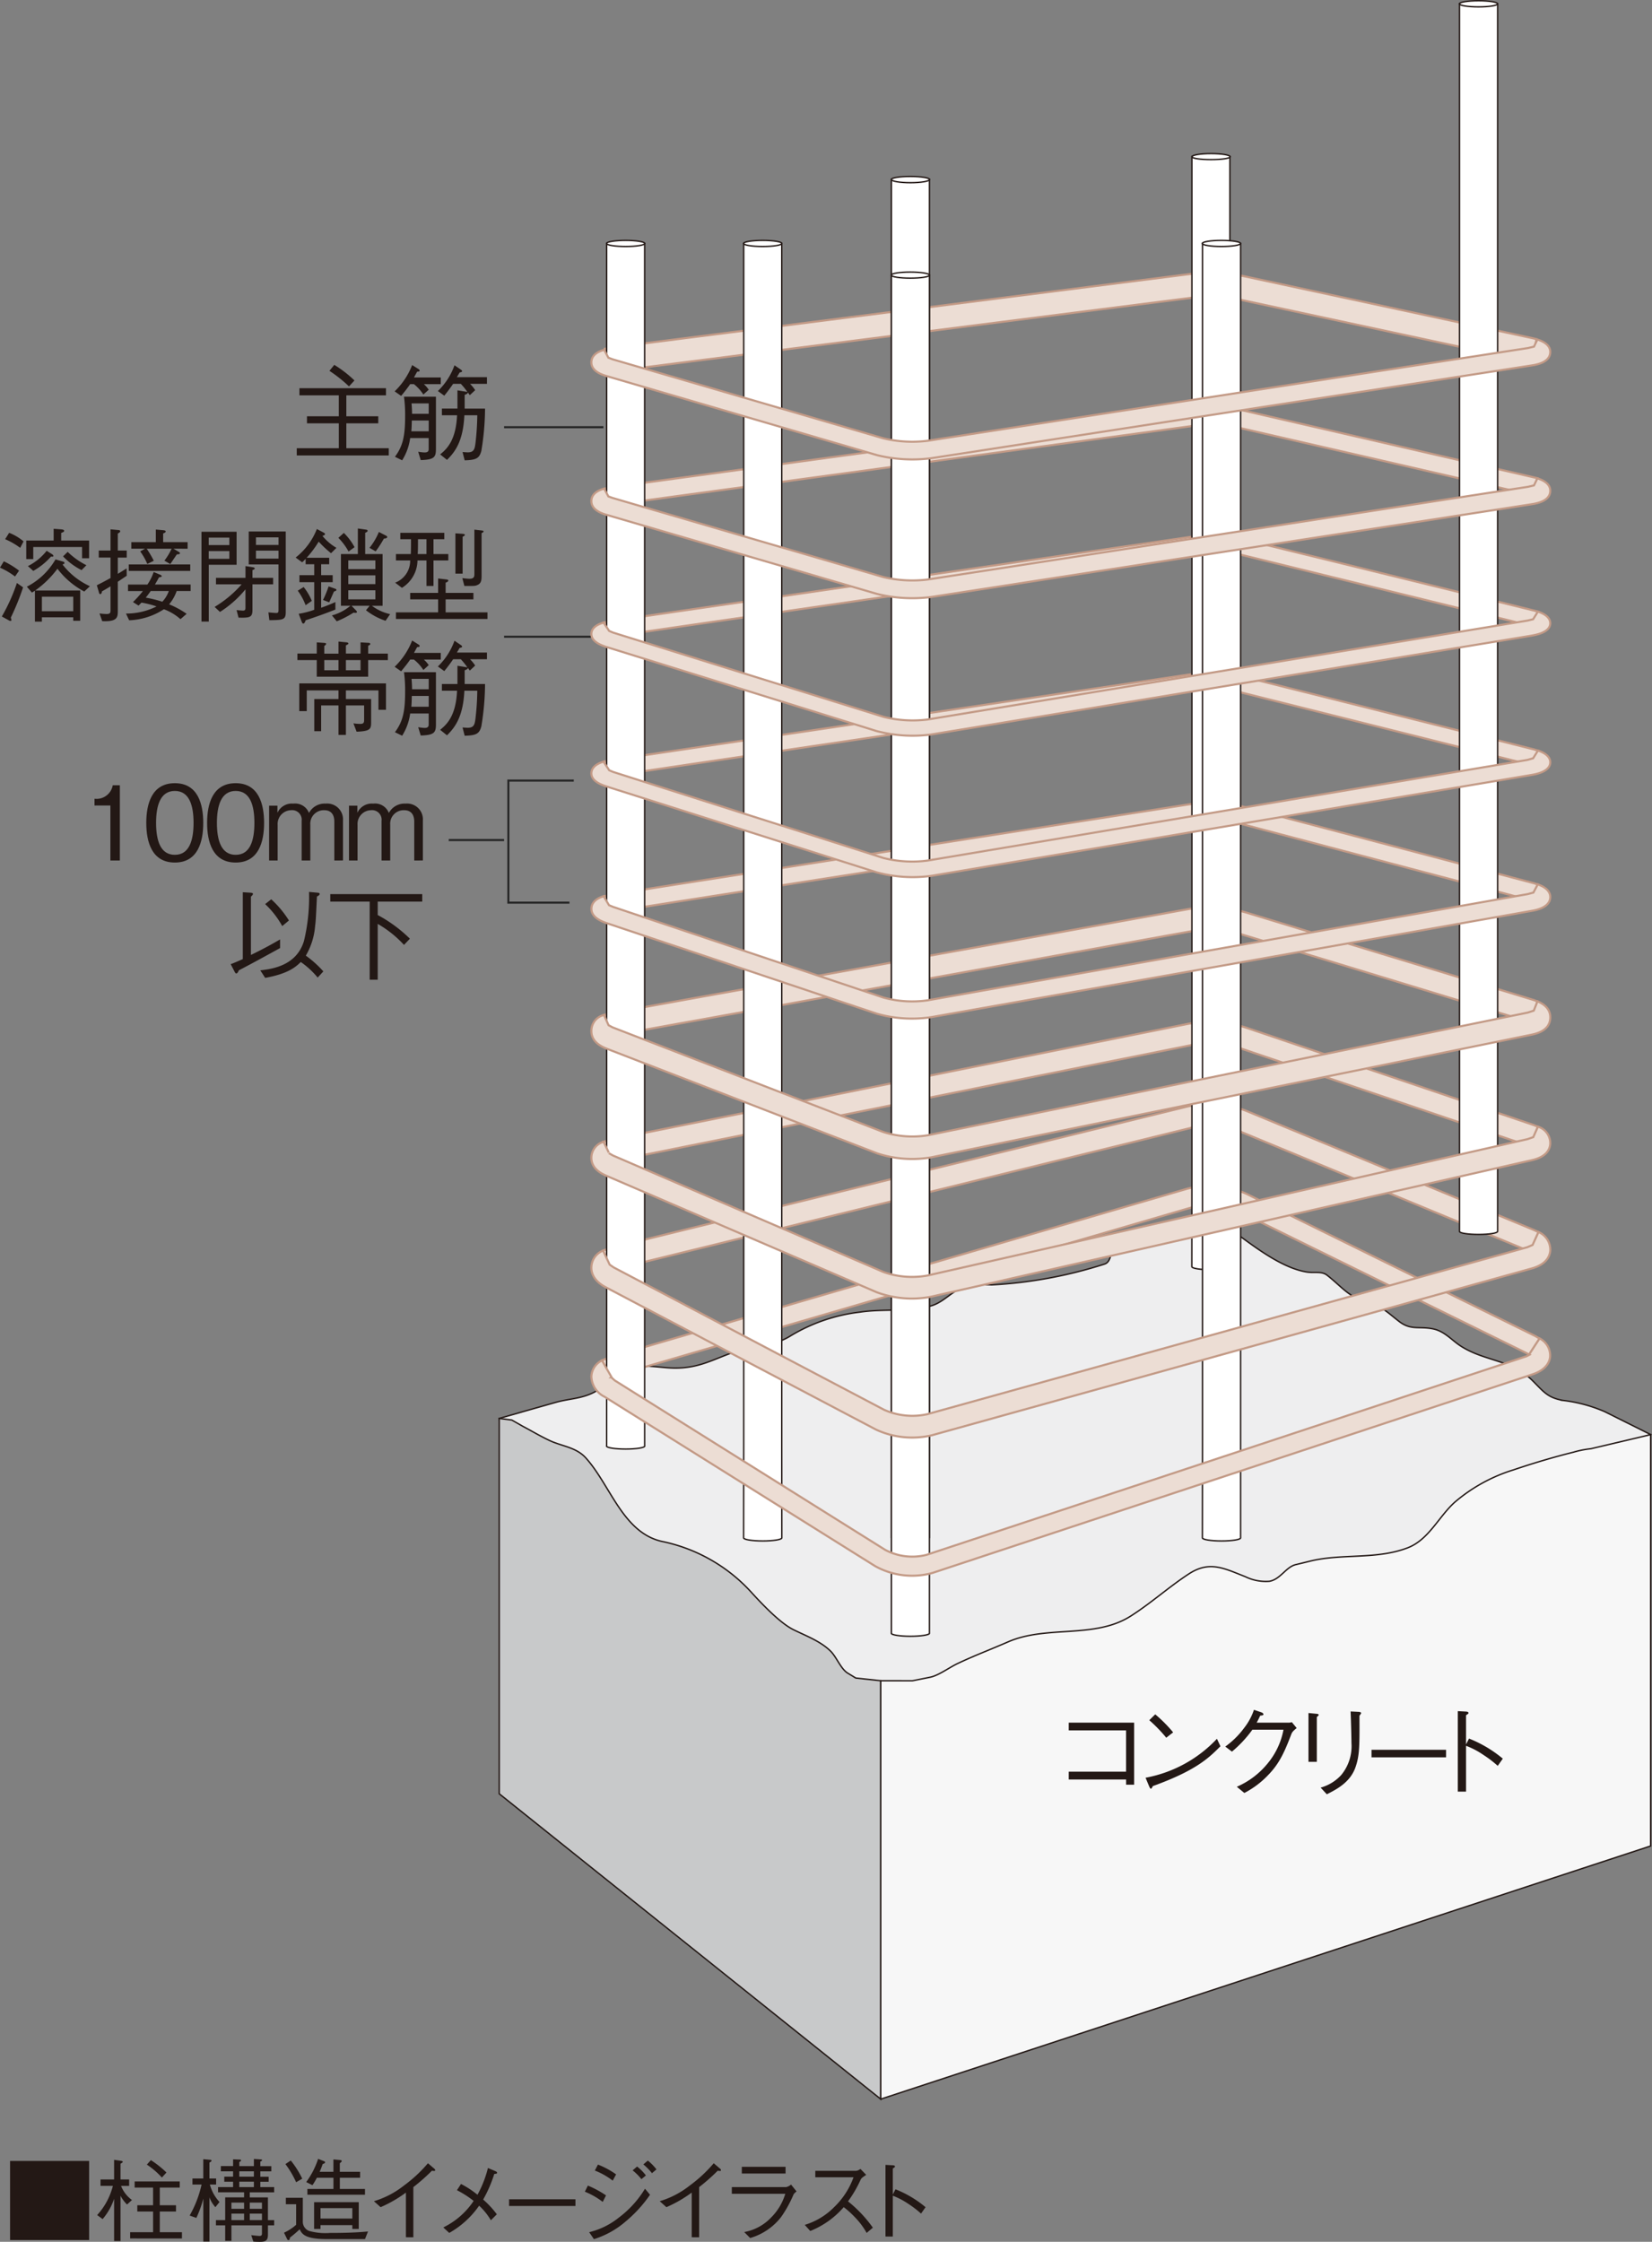 <svg xmlns="http://www.w3.org/2000/svg" viewBox="0 0 216.08 293.156"><rect x="0" y="0" width="216.08" height="293.156" fill="#808080" stroke="none"/><g id="レイヤー_2" data-name="レイヤー 2"><g id="レイヤー_1-2" data-name="レイヤー 1"><path d="M11.656,282.578v10.339H1.317V282.578Z" style="fill:#231815"/><path d="M16.616,288.275a4.45,4.45,0,0,1-.852-1.151v5.925h-.84v-5.518a8,8,0,0,1-1.5,2.651l-.719-.527a8.573,8.573,0,0,0,1.331-1.9,9.256,9.256,0,0,0,.731-1.918H13.149V285h1.775v-2.567l.864.12c.108.012.264.048.264.132s-.048.12-.288.252V285h1.127v.84H15.836a4.084,4.084,0,0,0,1.427,1.846Zm.407,4.438V291.9h3v-2.71H17.959v-.816h2.063v-2.315H17.611v-.8h5.9v.8H20.9v2.315H23.02v.816H20.9v2.71h2.9v.816Zm4.15-7.964a10.208,10.208,0,0,0-1.966-1.691l.527-.588a13.187,13.187,0,0,1,2.039,1.62Z" style="fill:#231815"/><path d="M28.171,288.623a4.128,4.128,0,0,1-.779-1.283v5.78h-.8V287.5a14.381,14.381,0,0,1-.911,2.531l-.876-.312a14.469,14.469,0,0,0,1.56-4.054H25.173v-.791h1.415v-2.53l.876.083c.06,0,.205.012.205.108,0,.12-.181.2-.277.252v2.087h.876v.791h-.816a5.364,5.364,0,0,0,1.26,2.279ZM35.045,291v1.211c0,.8-.313.947-1.117.947-.336,0-.611-.023-.791-.036l-.276-.839c.648.072.983.1,1.067.1.288,0,.336-.108.336-.348V291H30.271v2.027h-.816V291H28.244v-.684h1.211V287.34h2.47v-.66H28.519V286h1.968v-.707H29.336v-.66h1.151v-.7h-1.6v-.683h1.6v-.887l.851.035c.084,0,.192.012.192.1,0,.108-.12.168-.228.216v.54h1.907v-.936l.923.06c.048,0,.145.012.145.1s-.145.156-.229.18v.6h1.44v.683h-1.44v.7H35.14v.66H34.048V286H35.86v.684H32.67v.66h2.375v2.974h.815V291Zm-3.12-2.975H30.271v.816h1.654Zm0,1.44H30.271v.851h1.654Zm1.284-5.53H31.3v.7h1.907Zm0,1.356H31.3V286h1.907Zm1.055,2.734H32.67v.816h1.594Zm0,1.44H32.67v.851h1.594Z" style="fill:#231815"/><path d="M47.74,292.8H42.835c-2.759,0-3.311-.552-3.634-1.284a16.63,16.63,0,0,1-1.284,1.092c0,.108-.024.323-.192.323-.072,0-.132-.047-.192-.179l-.384-.792a6.313,6.313,0,0,0,1.584-1.031v-2.687H37.389V287.4h2.219v3.058a1.293,1.293,0,0,0,.815,1.271,7.987,7.987,0,0,0,2.748.264c1.654,0,3.322-.036,4.964-.192Zm-9.007-7.436a12.246,12.246,0,0,0-1.4-2.375l.7-.468a12.181,12.181,0,0,1,1.5,2.375Zm1.475,1.631v-.756h3.406v-1.463H41.443a7.445,7.445,0,0,1-.575.971l-.816-.407a10.727,10.727,0,0,0,1.559-3.035l.756.3c.012,0,.155.06.155.156,0,.12-.216.192-.311.216-.18.492-.276.743-.4,1.019h1.8v-1.619l.8.073c.168.011.288.047.288.131s-.025.1-.252.3v1.115H47.1v.78h-2.65v1.463H47.74v.756Zm5.877,4.474v-.5H41.922v.5h-.838v-3.5h5.84v3.5Zm0-2.723H41.922v1.367h4.163Z" style="fill:#231815"/><path d="M53.094,292.557v-5.841a16.762,16.762,0,0,1-3.309,1.907l-.876-.78a11.712,11.712,0,0,0,3.946-2.063,17.957,17.957,0,0,0,3.118-2.9l.816.695a.288.288,0,0,1,.132.217c0,.048-.012.095-.144.095a1.476,1.476,0,0,1-.276-.036A25.487,25.487,0,0,1,54.066,286v6.561Z" style="fill:#231815"/><path d="M60.3,285.589A12.349,12.349,0,0,1,62.454,287a14.558,14.558,0,0,0,1.368-3.5l.959.407c.1.037.24.121.24.228s-.156.132-.372.144a17.007,17.007,0,0,1-1.451,3.347,12.042,12.042,0,0,1,1.787,1.93l-.78.78a8.311,8.311,0,0,0-1.535-1.907,11.876,11.876,0,0,1-3.91,3.562l-.779-.719a10.034,10.034,0,0,0,3.97-3.467,12.637,12.637,0,0,0-2.184-1.4Z" style="fill:#231815"/><path d="M66.586,288.467v-.875h8.682v.875Z" style="fill:#231815"/><path d="M76.892,285.8a13.279,13.279,0,0,1,2.375,1.284l-.431.851A9.763,9.763,0,0,0,76.5,286.6Zm8.132,1.2a17.363,17.363,0,0,1-3.214,3.514,11.585,11.585,0,0,1-4.126,2.291l-.624-.912A9.809,9.809,0,0,0,80.922,290a13.365,13.365,0,0,0,3.442-3.79Zm-6.812-3.946a10.937,10.937,0,0,1,2.375,1.283l-.445.816a9.428,9.428,0,0,0-2.338-1.319Zm5.684,1.907a6.919,6.919,0,0,0-1.15-1.151l.587-.5a6.251,6.251,0,0,1,1.151,1.163Zm1.38-.78a7.3,7.3,0,0,0-1.128-1.151l.588-.5a6.738,6.738,0,0,1,1.128,1.152Z" style="fill:#231815"/><path d="M90.475,292.557v-5.841a16.762,16.762,0,0,1-3.309,1.907l-.876-.78a11.712,11.712,0,0,0,3.946-2.063,17.957,17.957,0,0,0,3.118-2.9l.816.695a.29.29,0,0,1,.131.217c0,.048-.011.095-.143.095a1.5,1.5,0,0,1-.277-.036A25.354,25.354,0,0,1,91.447,286v6.561Z" style="fill:#231815"/><path d="M95.721,286.872V286h7.088a1.45,1.45,0,0,0,.659-.336l.72.9c-.287.24-.336.288-.407.432a15.825,15.825,0,0,1-1.619,2.926,7.917,7.917,0,0,1-4.042,2.735l-.78-.78a6.429,6.429,0,0,0,3.562-1.943,7.332,7.332,0,0,0,1.811-3.058Zm7.029-2.651H97.028v-.875h5.722Z" style="fill:#231815"/><path d="M113.3,284.4c-.528.348-.551.372-.7.564a16.021,16.021,0,0,1-1.679,2.9,16.965,16.965,0,0,1,3.25,3.442l-.815.684a9.67,9.67,0,0,0-1.535-2.051,11.857,11.857,0,0,0-1.463-1.319,11.335,11.335,0,0,1-4.378,3.118l-.72-.8a9.082,9.082,0,0,0,3.851-2.327,10.155,10.155,0,0,0,2.53-3.9h-5v-.839h5.337a1.116,1.116,0,0,0,.564-.252Z" style="fill:#231815"/><path d="M117.128,286.284a14.3,14.3,0,0,1,3.933,2.339l-.588.84a13.229,13.229,0,0,0-1.643-1.26,9.881,9.881,0,0,0-2.051-1.079v5.337h-.959v-9.367l.911.048c.061,0,.336.012.336.168,0,.072-.1.132-.288.263v3.4Z" style="fill:#231815"/><path d="M14.438,112.522V105.33H12.362v-.881a2.152,2.152,0,0,0,2.385-1.763h.929v9.836Z" style="fill:#231815"/><path d="M22.868,112.791c-3.02,0-3.734-2.708-3.734-5.187s.714-5.189,3.734-5.189,3.717,2.735,3.717,5.189C26.585,110.073,25.886,112.791,22.868,112.791Zm0-9.362c-1.929,0-2.452,1.969-2.452,4.175,0,2.305.564,4.178,2.452,4.178s2.449-1.885,2.449-4.178C25.317,105.33,24.767,103.429,22.868,103.429Z" style="fill:#231815"/><path d="M30.824,112.791c-3.018,0-3.734-2.708-3.734-5.187s.716-5.189,3.734-5.189,3.719,2.735,3.719,5.189C34.543,110.073,33.841,112.791,30.824,112.791Zm0-9.362c-1.925,0-2.452,1.969-2.452,4.175,0,2.305.568,4.178,2.452,4.178,1.9,0,2.451-1.885,2.451-4.178C33.275,105.33,32.725,103.429,30.824,103.429Z" style="fill:#231815"/><path d="M43.728,112.522v-5.106c0-.581-.2-1.468-1.307-1.468a1.765,1.765,0,0,0-1.833,1.9v4.673H39.456v-5.184a1.246,1.246,0,0,0-1.374-1.39,1.8,1.8,0,0,0-1.766,1.929v4.645H35.2v-7.166h1.089v.93a2.073,2.073,0,0,1,2.077-1.2,1.943,1.943,0,0,1,2.048,1.225,2.31,2.31,0,0,1,2.183-1.225,2.065,2.065,0,0,1,2.265,2.192v5.242Z" style="fill:#231815"/><path d="M54.181,112.522v-5.106c0-.581-.2-1.468-1.307-1.468a1.765,1.765,0,0,0-1.835,1.9v4.673H49.907v-5.184a1.246,1.246,0,0,0-1.377-1.39,1.8,1.8,0,0,0-1.763,1.929v4.645H45.648v-7.166h1.094v.93a2.077,2.077,0,0,1,2.076-1.2,1.932,1.932,0,0,1,2.044,1.225,2.318,2.318,0,0,1,2.185-1.225,2.067,2.067,0,0,1,2.265,2.192v5.242Z" style="fill:#231815"/><path d="M31.242,126.886c-.092.206-.188.408-.336.408-.069,0-.106-.014-.214-.214l-.518-1c.5-.187.785-.311,1.584-.661v-8.747l1.089.069c.039.012.242.027.242.151,0,.09-.134.255-.27.359v7.625c1.794-.873,2.871-1.48,3.815-2.032v1.13C34.838,124.964,33.049,125.945,31.242,126.886Zm10.309.948a10.856,10.856,0,0,0-2.21-2.036c-.631.622-1.63,1.537-4.659,2.074l-.636-.986c1.5-.17,4.728-.577,5.711-3.835a24.315,24.315,0,0,0,.663-6.42l1.078.1c.159.014.31.026.31.173s-.2.26-.352.327c-.149,3.084-.149,3.123-.239,3.853A9.056,9.056,0,0,1,40,124.964a13.956,13.956,0,0,1,2.295,2.061ZM36.915,121.1a11.528,11.528,0,0,0-2.233-2.873l.794-.63a13.027,13.027,0,0,1,2.315,2.772Z" style="fill:#231815"/><path d="M49.405,117.9v1.755a18.326,18.326,0,0,1,4.208,3.095l-.769.812a14.418,14.418,0,0,0-3.439-2.748v7.3h-1.05V117.9H43.2v-.98H55.229v.98Z" style="fill:#231815"/><polyline points="75.049 102.073 66.493 102.073 66.493 118.036 74.483 118.036" style="fill:none;stroke:#262626;stroke-width:0.273px"/><line x1="65.933" y1="109.852" x2="58.693" y2="109.852" style="fill:none;stroke:#262626;stroke-width:0.273px"/><line x1="77.328" y1="83.263" x2="65.933" y2="83.263" style="fill:none;stroke:#262626;stroke-width:0.273px"/><path d="M1.966,75.387A9.714,9.714,0,0,0,0,74.231L.5,73.4a10.828,10.828,0,0,1,1.994,1.223Zm-.553,5.378a1.765,1.765,0,0,1,.081.319c0,.083-.055.11-.122.11a.426.426,0,0,1-.253-.095l-.88-.482A23.954,23.954,0,0,0,2.21,76.236l.81.571A32.689,32.689,0,0,1,1.413,80.765ZM2.64,71.641A9.273,9.273,0,0,0,.672,70.51l.525-.837A6.7,6.7,0,0,1,3.08,70.794ZM10.736,73V71.531H4.351v1.577H3.434V70.684H7.017V69.148l.943.069c.108.012.431.028.431.2,0,.125-.145.181-.389.275v.994h3.651V73Zm.286,4.353a10.663,10.663,0,0,1-3.508-2.981,13.009,13.009,0,0,1-2.908,2.845h5.886v3.961H9.579v-.456h-4.1v.563H4.567V77.247c-.124.078-.216.138-.391.245l-.663-.772A9.183,9.183,0,0,0,7.26,73.149l1.027.3a.176.176,0,0,1,.145.177c0,.106-.067.122-.255.187a9.509,9.509,0,0,0,3.586,2.845ZM6.68,72.773a8.989,8.989,0,0,1-2.329,1.884l-.7-.631a7.2,7.2,0,0,0,2.451-2l.705.44c.078.055.175.123.175.234C6.98,72.827,6.786,72.8,6.68,72.773Zm2.9,5.254h-4.1v1.9h4.1Zm1.088-3.474a8.88,8.88,0,0,1-2.421-1.8l.607-.588a9.684,9.684,0,0,0,2.45,1.746Z" style="fill:#231815"/><path d="M16.574,75.292c-.393.26-.649.433-1.165.778v3.753c0,.862,0,1.5-2.041,1.4l-.353-1.007a8.976,8.976,0,0,0,.914.078c.527,0,.527-.214.527-.537V76.669c-.5.307-.86.525-1.118.656-.012.125-.069.365-.214.365-.1,0-.15-.077-.178-.2l-.281-.959c.578-.284,1.211-.622,1.791-.945V72.91H12.919v-.919h1.537V69.217l1.025.095c.219.009.241.1.241.161,0,.123-.147.2-.313.3v2.222h1.165v.919H15.409v2.127c.527-.323.719-.446,1.151-.713Zm4.351-.149c.131.069.226.114.226.191,0,.122-.175.136-.35.159-.175.315-.295.554-.537.942h4.671v.853H23.107a5.44,5.44,0,0,1-.985,1.737,11.728,11.728,0,0,1,2.29,1.242l-.807.7a6.788,6.788,0,0,0-2.169-1.3,8.864,8.864,0,0,1-4.542,1.445l-.417-.88a8.847,8.847,0,0,0,4-.93A11.975,11.975,0,0,0,18.5,78.8c-.111.124-.134.145-.378.392l-.73-.46a14.165,14.165,0,0,0,1.3-1.441H16.745v-.853h2.536A6.64,6.64,0,0,0,20.1,74.8ZM16.841,73.81h8.043v.847H16.841Zm5.85-2.058.67.4c.057.029.177.1.177.192,0,.118-.161.134-.408.15-.334.493-.373.553-.736,1.089a1.546,1.546,0,0,1-.125.176l-.764-.445a8.32,8.32,0,0,0,.942-1.561h-3.26a12.766,12.766,0,0,1,.928,1.575l-.848.418a8.266,8.266,0,0,0-.929-1.643l.635-.35h-1.8V70.9h3.209V69.245l1.036.094c.051.01.256.038.256.159s-.159.2-.334.256V70.9h3.2v.854Zm-2.979,5.536c-.247.351-.4.554-.647.863a15.325,15.325,0,0,1,2.168.537,4.052,4.052,0,0,0,.848-1.4Z" style="fill:#231815"/><path d="M27.308,73.851v7.428h-.955V69.54h4.595v4.311ZM30,70.305h-2.7v.971H30Zm0,1.755h-2.7v1.013H30Zm3.02,4.353v3.368c0,.967-.377,1.022-1.821.984l-.255-.984c.446.042.741.064.824.064.336,0,.336-.157.336-.483V77.069a14.088,14.088,0,0,1-3.331,2.954l-.7-.661a14.82,14.82,0,0,0,3.531-2.949H28.25v-.85h3.858V74.026l.957.15c.107.014.256.055.256.159s-.173.177-.3.218v1.01h2.707v.85Zm2.21,4.686-.124-1.021c.165.014.783.078,1.036.078.11,0,.285,0,.285-.324V73.81H32.536V69.5h4.839V80.064C37.375,81.076,36.97,81.076,35.234,81.1Zm1.2-10.83H33.48v.992h2.951Zm0,1.736H33.48v1.041h2.951Z" style="fill:#231815"/><path d="M43.3,72.343a13.91,13.91,0,0,1-1.615-1.514,13.563,13.563,0,0,1-1.577,2.107h2.951v.849H42.006v1.427h1.51v.918h-1.51v3.344c.99-.354,1.5-.581,1.863-.745v.984c-1.213.471-2.3.876-3.893,1.4-.037.119-.136.43-.308.43-.056,0-.125-.029-.2-.227l-.4-1.053A10.964,10.964,0,0,0,41.1,79.74V76.13H39.166v-.918H41.1V73.785H39.976v-.712a3.649,3.649,0,0,1-.458.456l-.849-.619a8.816,8.816,0,0,0,2.776-3.734l.891.474c.078.04.172.1.172.187,0,.117-.131.178-.336.24a6.935,6.935,0,0,0,1.833,1.564Zm-3.326,6.8a7.871,7.871,0,0,0-1.027-1.9l.772-.481a7.519,7.519,0,0,1,1.065,1.811Zm3.706-1.791c-.166.387-.3.684-.621,1.414l-.808-.311a13.909,13.909,0,0,0,.73-1.778l.9.323s.12.038.12.133S43.977,77.247,43.682,77.357Zm6.75,3.825a8.371,8.371,0,0,1-2.56-1.378l.483-.589H45.971l.605.617c.094.108.113.149.113.191,0,.069-.069.123-.2.123-.083,0-.166-.02-.255-.025a13.226,13.226,0,0,1-2.185,1.129l-.633-.771a6.348,6.348,0,0,0,2.424-1.264H44.594V72.454h2.214V69.107l1.078.151c.064.012.2.04.2.157s-.214.222-.32.258v2.781h2.277v6.761h-1.4a6.168,6.168,0,0,0,2.385,1.092Zm-4.839-9.056a7.907,7.907,0,0,0-1.333-1.788l.716-.648a7.713,7.713,0,0,1,1.4,1.868Zm3.508,1.16H45.556v1.143H49.1Zm0,1.953H45.556v1.147H49.1Zm0,1.955H45.556v1.185H49.1Zm1.119-6.765A15.25,15.25,0,0,1,49.138,72.1l-.806-.461a8.483,8.483,0,0,0,1.225-2.074l.889.457c.188.095.2.136.2.19C50.648,70.388,50.392,70.416,50.22,70.429Z" style="fill:#231815"/><path d="M56.7,73.286v3.341h-.916V73.286H54.607a4.269,4.269,0,0,1-2.035,3.583l-.888-.674a3.06,3.06,0,0,0,1.966-2.909H51.79v-.832h1.943c.027-.649.027-1.3.027-1.944h-1.4v-.837h5.753v.837H56.7v1.944h1.94v.832ZM51.79,80.939v-.861h5.515v-1.7H53.65V77.53h3.655V75.646l1.05.121c.173.022.283.051.283.144,0,.136-.177.219-.35.284V77.53h3.635v.849H58.288v1.7H63.76v.861ZM55.782,70.51h-1.11c0,1.249-.009,1.538-.039,1.944h1.149Zm4.728-.324v4.823h-.942V69.742l.983.067c.069.014.253.028.253.138C60.8,70.037,60.671,70.106,60.51,70.186Zm2.479-.474v5.545c0,.615-.039,1.033-.555,1.246-.281.124-.334.124-1.694.124L60.473,75.6c.267.028.711.082.939.082.578,0,.636-.268.636-.593V69.258l.941.109c.108.01.256.023.256.117C63.245,69.6,63.111,69.663,62.989,69.712Z" style="fill:#231815"/><path d="M48.155,86.318v2.169H41.431V86.318H38.9v-.851h2.532V84l.958.068c.161.015.267.029.267.124s-.093.173-.242.283v1h1.862V83.894l1.036.1c.148.015.258.068.258.151s-.03.092-.327.255v1.064h1.915V84l.969.057c.111,0,.3.011.3.149s-.175.187-.269.228v1.036h2.571v.851Zm1.347,6.5V90.279H45.243v1.129h3.3v3.023c0,.876-.071,1.185-1.9,1.253l-.416-1.094a5.746,5.746,0,0,0,.9.069c.5,0,.5-.228.5-.62V92.246H45.243V96.1h-.967V92.246h-2.27v3.37h-.9V91.408h3.17V90.279H40.123v2.708h-.98V89.363H50.487v3.451Zm-5.226-6.5H42.414v1.329h1.862Zm2.882,0H45.243v1.329h1.915Z" style="fill:#231815"/><path d="M55.445,86.25a4.126,4.126,0,0,1,.631.725l-.7.638a5.523,5.523,0,0,0-1.238-1.363H53.65c-.334.485-.523.725-1.183,1.535l-.848-.593a9.594,9.594,0,0,0,2.291-3.435l.833.525c.095.067.15.121.15.19,0,.133-.189.146-.336.146-.069.135-.272.5-.405.757h3.5v.875Zm-.416,9.931L54.7,95.088a5.843,5.843,0,0,0,.833.1c.528,0,.539-.27.539-.488V93.3H53.65A7.26,7.26,0,0,1,52.6,96.208l-.943-.46c1.077-1.439,1.333-2.818,1.333-5.347a17.742,17.742,0,0,0-.148-2.5H57.02v6.816C57.02,95.8,56.8,96.125,55.029,96.181Zm1.047-5.172h-2.21c-.023.751-.023.923-.064,1.412h2.274Zm0-2.239H53.827c.053.5.069,1.1.069,1.359h2.18Zm5.405-2.562a4.809,4.809,0,0,1,.672.824l-.7.656c-.15-.2-.15-.2-.26-.363-.012.094-.023.193-.415.322v1.8h2.666a34.667,34.667,0,0,1-.483,5.525c-.258.969-.645,1.2-2.183,1.238L60.5,95.129c.214.013.514.038.7.038.822,0,.893-.494.987-1.169a34.355,34.355,0,0,0,.242-3.677H60.74c-.161,3.339-1.172,4.752-2.274,5.834l-.894-.718c.783-.646,2.063-1.721,2.21-5.116H57.8v-.876h2.035V87.062l1.091.172c.027,0,.175.026.2.026a9.414,9.414,0,0,0-.851-1.052H59.271c-.414.607-.8,1.109-1.158,1.549l-.84-.605a8.774,8.774,0,0,0,2.175-3.368l.848.578c.039.028.149.11.149.193,0,.118-.258.159-.327.171-.105.179-.255.444-.361.608h3.934v.874Z" style="fill:#231815"/><path d="M38.816,59.558v-.944h5.5V55.355H40.151v-.919h4.164V51.7H39.166v-.937H50.487V51.7H45.3v2.736h4.176v.919H45.3v3.259h5.55v.944Zm4.908-11.846a15.283,15.283,0,0,1,2.638,2.038l-.714.78a17.708,17.708,0,0,0-2.56-2.036Z" style="fill:#231815"/><path d="M55.445,50.233a3.994,3.994,0,0,1,.631.73l-.7.632a5.628,5.628,0,0,0-1.238-1.362H53.65a18.773,18.773,0,0,1-1.183,1.535l-.848-.591A9.6,9.6,0,0,0,53.91,47.74l.833.522c.095.069.15.125.15.194,0,.131-.189.149-.336.149-.069.133-.272.5-.405.752h3.5v.876Zm-.416,9.931L54.7,59.072a5.988,5.988,0,0,0,.833.095c.528,0,.539-.269.539-.485v-1.4H53.65A7.266,7.266,0,0,1,52.6,60.194l-.943-.463c1.077-1.441,1.333-2.815,1.333-5.345a17.754,17.754,0,0,0-.148-2.507H57.02V58.7C57.02,59.786,56.8,60.11,55.029,60.164Zm1.047-5.178h-2.21c-.023.763-.023.931-.064,1.417h2.274Zm0-2.232H53.827c.053.5.069,1.1.069,1.359h2.18Zm5.405-2.562a4.9,4.9,0,0,1,.672.825l-.7.657c-.15-.2-.15-.2-.26-.361-.012.093-.023.187-.415.323v1.793h2.666a34.652,34.652,0,0,1-.483,5.523c-.258.971-.645,1.2-2.183,1.242L60.5,59.112c.214.013.514.041.7.041.822,0,.893-.5.987-1.171a34.384,34.384,0,0,0,.242-3.679H60.74c-.161,3.341-1.172,4.759-2.274,5.833l-.894-.714c.783-.649,2.063-1.724,2.21-5.119H57.8v-.874h2.035V51.043l1.091.175c.027,0,.175.027.2.027a9.416,9.416,0,0,0-.851-1.053H59.271c-.414.6-.8,1.107-1.158,1.55l-.84-.607a8.714,8.714,0,0,0,2.175-3.37l.848.58c.039.028.149.111.149.193,0,.117-.258.158-.327.173-.105.178-.255.445-.361.605h3.934v.876Z" style="fill:#231815"/><line x1="78.926" y1="55.862" x2="65.933" y2="55.862" style="fill:none;stroke:#262626;stroke-width:0.273px"/><path d="M65.3,185.481s7.344-2.088,7.4-2.1c1.955-.551,3.723-.447,5.606-1.668,1.5-.994,2.693-2.461,4.486-2.894,1.794-.413,3.732.08,5.532.08,3.223,0,4.986-1.174,7.84-2.145,2.592-.857,4.956-.611,7.3-2.105a22.646,22.646,0,0,1,9.046-3.072c3.048-.461,6.423.023,9.36-.84,1.579-.483,2.638-1.89,4.171-2.425a12.686,12.686,0,0,1,3.642-.292,58.251,58.251,0,0,0,14.783-2.72c.99-.306.737-1.875,1.386-2.466a4.675,4.675,0,0,1,2.611-.641c1.31-.161,3.522.008,4.719-.572l5.345-2.634s4.12,3,4.139,3.013c2.272,1.653,5.363,3.87,8.246,4.335,1.04.167,1.947-.152,2.686.433,1.966,1.544,2.751,2.818,5.278,3.531,1.966.553,2.648,1.368,4.116,2.493,1.54,1.2,2.6.612,4.429.976,1.589.319,2.491,1.551,3.789,2.344,3.184,1.96,6.469,1.644,9.316,4.5,1.414,1.422,1.916,2.152,3.9,2.516A19.28,19.28,0,0,1,209.9,184.6l6,2.993-90.946,61.259-29.7-5L67.1,197.563Z" style="fill:#eeeeef;stroke:#231815;stroke-width:0.182px"/><path d="M115.2,274.493,65.3,234.565V185.481l1.646.214,1.435.815c1.19.629,2.375,1.34,3.609,1.909,1.611.725,3.379.844,4.632,2.225,3.225,3.568,4.834,9.744,9.93,10.915a21.715,21.715,0,0,1,11.869,6.821c1.34,1.458,3.6,3.836,5.322,4.708,1.635.811,3.5,1.486,4.841,2.771.818.766,1.384,2.388,2.314,2.94l1.031.629,3.269.355Z" style="fill:#c8c9ca;stroke:#231815;stroke-width:0.182px"/><path d="M115.2,219.783v54.71l100.7-33.1V187.6l-7.815,1.845a12.786,12.786,0,0,0-2.3.458c-2.629.652-5.251,1.439-7.82,2.305a21.629,21.629,0,0,0-7.649,4.2c-2.111,1.869-3.41,4.909-6.161,5.981-4.115,1.6-8.682.721-12.854,1.769l-1.841.449c-1.269.315-1.971,1.91-3.416,2.172a6.08,6.08,0,0,1-3.15-.6c-2.771-1.084-4.673-2.131-7.375-.377-2.64,1.717-4.986,3.857-7.654,5.546-4.712,2.973-10.909,1.155-15.969,3.336-2.192.957-4.42,1.8-6.579,2.821-1.128.52-2.528,1.595-3.674,1.823l-2.3.461Z" style="fill:#f7f7f7;stroke:#231815;stroke-width:0.182px"/><path d="M155.374,155.421,79.805,177.459l-1.068.442,1.247,2.174.516-.2,75.569-22.043a9.429,9.429,0,0,1,5.8.507l37.814,18.614.32.186,1.379-2.1-.575-.334c-.016,0-37.838-18.623-37.838-18.623A11.982,11.982,0,0,0,155.374,155.421Z" style="fill:#ecddd4;stroke:#c39a86;stroke-width:0.273px"/><path d="M155.455,144.66,79.888,163.184s-1,.346-1,.346l.953,2.635.561-.2,75.583-18.527a11.579,11.579,0,0,1,6.013.441l37.812,15.649c0,.007.327.155.327.155l1.1-2.564-.587-.272-37.8-15.647A13.714,13.714,0,0,0,155.455,144.66Z" style="fill:#ecddd4;stroke:#c39a86;stroke-width:0.273px"/><path d="M155.5,133.865,79.929,149.017l-.985.287.829,2.667.589-.175,75.574-15.151a14.061,14.061,0,0,1,6.121.375l37.819,12.789.341.142.939-2.621-.564-.216-37.808-12.8A16.36,16.36,0,0,0,155.5,133.865Z" style="fill:#ecddd4;stroke:#c39a86;stroke-width:0.273px"/><path d="M155.531,118.862,79.959,132.471l-.951.251.7,2.806.621-.152,75.572-13.613a16.009,16.009,0,0,1,6.2.331L199.929,133.6c-.012,0,.352.122.352.122l.815-2.779-.529-.187c-.017,0-37.836-11.507-37.836-11.507A17.924,17.924,0,0,0,155.531,118.862Z" style="fill:#ecddd4;stroke:#c39a86;stroke-width:0.273px"/><path d="M155.508,105.185l-75.579,11.8-.964.217.8,2.115.6-.129,75.574-11.8a18.6,18.6,0,0,1,6.132.282l37.822,9.982.327.1.939-2.092-.564-.173-37.815-9.958A20.565,20.565,0,0,0,155.508,105.185Z" style="fill:#ecddd4;stroke:#c39a86;stroke-width:0.273px"/><path d="M155.5,88.214,79.925,99.4l-.96.194.8,1.934.6-.117L155.95,90.223a19.24,19.24,0,0,1,6.107.258l37.819,9.456.308.085,1.009-1.85-.56-.178c-.025,0-37.844-9.465-37.844-9.465A22.559,22.559,0,0,0,155.5,88.214Z" style="fill:#ecddd4;stroke:#c39a86;stroke-width:0.273px"/><path d="M155.5,70.243,79.929,81.213l-.985.2.829,1.892.6-.121L155.95,72.219a19.361,19.361,0,0,1,6.107.261l37.819,9.265c.076.03.308.087.308.087L201.193,80l-.447-.136c-.138-.038-37.957-9.3-37.957-9.3A22.145,22.145,0,0,0,155.5,70.243Z" style="fill:#ecddd4;stroke:#c39a86;stroke-width:0.273px"/><path d="M155.54,53.418l-75.574,10.3-.958.192.7,2.211.61-.125L155.9,55.714a20.972,20.972,0,0,1,6.219.239l37.82,8.683a2.21,2.21,0,0,0,.368.1l.787-2.2-.562-.135-37.8-8.695A23.207,23.207,0,0,0,155.54,53.418Z" style="fill:#ecddd4;stroke:#c39a86;stroke-width:0.273px"/><path d="M155.6,35.839l-75.569,9.6-.916.16.5,3.061.654-.107c.014-.007,75.587-9.613,75.587-9.613a22.768,22.768,0,0,1,6.361.251L200.023,47.3l.4.094.539-3.049-.518-.124L162.63,36.1A25.467,25.467,0,0,0,155.6,35.839Z" style="fill:#ecddd4;stroke:#c39a86;stroke-width:0.273px"/><path d="M190.894,161.021c0,.228,1.114.4,2.5.4s2.495-.168,2.495-.4l0-.046V.5H190.9v160.48Z" style="fill:#fff;stroke:#231815;stroke-width:0.182px"/><path d="M195.884.5c0,.223-1.109.4-2.495.4s-2.5-.18-2.5-.4,1.114-.4,2.5-.4S195.884.276,195.884.5Z" style="fill:#fff;stroke:#231815;stroke-width:0.182px"/><path d="M116.581,201.056c0,.221,1.114.392,2.493.392s2.5-.171,2.5-.392l-.005-.052V23.445H116.59V201Z" style="fill:#fff;stroke:#231815;stroke-width:0.182px"/><path d="M121.586,23.474c0,.226-1.119.417-2.5.417s-2.5-.191-2.5-.417,1.119-.4,2.5-.4S121.586,23.258,121.586,23.474Z" style="fill:#fff;stroke:#231815;stroke-width:0.182px"/><path d="M116.581,213.585c0,.2,1.114.386,2.493.386s2.5-.183,2.5-.386l-.005-.055V35.976H116.59V213.53Z" style="fill:#fff;stroke:#231815;stroke-width:0.182px"/><path d="M121.572,35.976c0,.228-1.119.394-2.5.394s-2.493-.166-2.493-.394,1.114-.4,2.493-.4S121.572,35.756,121.572,35.976Z" style="fill:#fff;stroke:#231815;stroke-width:0.182px"/><path d="M79.331,189.1c0,.21,1.132.387,2.5.387s2.5-.177,2.5-.387l-.011-.055V31.836H79.349v157.2Z" style="fill:#fff;stroke:#231815;stroke-width:0.182px"/><path d="M84.335,31.836c0,.224-1.128.4-2.5.4s-2.5-.178-2.5-.4,1.132-.4,2.5-.4S84.335,31.615,84.335,31.836Z" style="fill:#fff;stroke:#231815;stroke-width:0.182px"/><path d="M155.89,165.64c0,.218,1.119.4,2.491.4s2.5-.178,2.5-.4l-.011-12.062V20.464H155.9V153.578Z" style="fill:#fff;stroke:#231815;stroke-width:0.182px"/><path d="M160.9,20.494c0,.221-1.121.377-2.5.377s-2.493-.156-2.493-.377,1.116-.411,2.493-.411S160.9,20.267,160.9,20.494Z" style="fill:#fff;stroke:#231815;stroke-width:0.182px"/><path d="M97.263,201.106c0,.217,1.124.4,2.5.4s2.5-.179,2.5-.4l-.009-12.066V31.836H97.277v157.2Z" style="fill:#fff;stroke:#231815;stroke-width:0.182px"/><path d="M102.263,31.836c0,.224-1.119.4-2.5.4s-2.5-.178-2.5-.4,1.124-.4,2.5-.4S102.263,31.615,102.263,31.836Z" style="fill:#fff;stroke:#231815;stroke-width:0.182px"/><path d="M157.271,201.106c0,.217,1.117.4,2.5.4s2.5-.179,2.5-.4V31.836h-4.986v157.2Z" style="fill:#fff;stroke:#231815;stroke-width:0.182px"/><path d="M162.262,31.836c0,.224-1.124.4-2.5.4s-2.5-.178-2.5-.4,1.117-.4,2.5-.4S162.262,31.615,162.262,31.836Z" style="fill:#fff;stroke:#231815;stroke-width:0.182px"/><path d="M200,177.134l.046.023c-.184.1-.386.2-.386.2L121.2,203.317a7.535,7.535,0,0,1-5.424-.65L80.408,180.516s-.329-.291-.46-.415a.248.248,0,0,1,.036-.026L78.737,177.9a2.447,2.447,0,0,0-1.386,2.126,3.057,3.057,0,0,0,1.727,2.623l35.367,22.133a9.924,9.924,0,0,0,7.537.9l78.463-25.959c1.832-.606,2.226-1.658,2.3-2.237a2.5,2.5,0,0,0-1.37-2.467Z" style="fill:#ecddd4;stroke:#c39a86;stroke-width:0.273px"/><path d="M200.461,162.8l-.709.3-78.461,21.826a9.026,9.026,0,0,1-5.658-.577L80.275,165.739l-.528-.364-.865-1.838a2.4,2.4,0,0,0-1.531,2.19c-.023.719.3,1.764,1.876,2.6l35.352,18.614a11.222,11.222,0,0,0,7.292.748l78.479-21.818c1.865-.52,2.339-1.538,2.42-2.294a2.512,2.512,0,0,0-1.536-2.466Z" style="fill:#ecddd4;stroke:#c39a86;stroke-width:0.273px"/><path d="M200.55,148.7l-.748.26-78.465,17.83a11.263,11.263,0,0,1-5.789-.456L80.192,151.109l-.53-.3c.051.055-.718-1.5-.718-1.5a2.184,2.184,0,0,0-1.593,2.041c-.023,1.036.635,1.833,1.945,2.393l35.356,15.23a13.187,13.187,0,0,0,7.171.586l78.467-17.829c.59-.137,2.348-.539,2.48-2.143a2.249,2.249,0,0,0-1.614-2.256Z" style="fill:#ecddd4;stroke:#c39a86;stroke-width:0.273px"/><path d="M200.617,132.157l-.787.256-78.458,16.038a12.587,12.587,0,0,1-5.882-.437L80.136,134.349l-.536-.283-.6-1.344a2.138,2.138,0,0,0-1.648,2.047c-.023,1.056.656,1.847,2,2.362l35.368,13.686a14.6,14.6,0,0,0,7.081.523l78.469-16.025c.645-.137,2.394-.5,2.5-2.128.048-.7-.2-1.646-1.674-2.243Z" style="fill:#ecddd4;stroke:#c39a86;stroke-width:0.273px"/><path d="M200.567,116.72l-.756.2-78.467,13.887a14.255,14.255,0,0,1-5.808-.364L80.187,118.588l-.529-.22-.7-1.17c-1.4.418-1.6,1.2-1.6,1.613-.023.819.649,1.448,1.957,1.893l35.353,11.85a16.824,16.824,0,0,0,7.162.451L200.29,119.12c.58-.1,2.348-.41,2.48-1.69.048-.529-.2-1.284-1.633-1.782Z" style="fill:#ecddd4;stroke:#c39a86;stroke-width:0.273px"/><path d="M200.532,99.157l-.739.212-78.46,13.165a15.415,15.415,0,0,1-5.774-.335L80.2,100.944l-.516-.218L78.944,99.6c-1.377.408-1.588,1.11-1.593,1.5-.023.724.626,1.316,1.936,1.727.009.006,35.356,11.239,35.356,11.239a17.981,17.981,0,0,0,7.187.464l78.479-13.191c.575-.1,2.329-.4,2.461-1.55.034-.409-.109-1.144-1.605-1.644Z" style="fill:#ecddd4;stroke:#c39a86;stroke-width:0.273px"/><path d="M200.532,80.976l-.739.177-78.46,12.934a15.744,15.744,0,0,1-5.774-.349L80.2,82.725l-.523-.221-.732-1.086c-1.386.392-1.588,1.075-1.593,1.45-.023.741.635,1.316,1.945,1.727l35.347,11a18.523,18.523,0,0,0,7.187.446L200.3,83.127c.578-.114,2.336-.388,2.468-1.523.034-.4-.109-1.135-1.614-1.626Z" style="fill:#ecddd4;stroke:#c39a86;stroke-width:0.273px"/><path d="M200.645,63.474l-.8.187-78.47,12.115a16.393,16.393,0,0,1-5.9-.333L80.123,65.115l-.548-.2L79.027,63.9c-1.45.383-1.671,1.167-1.676,1.6-.023,1.235,1.5,1.685,2.016,1.832l35.354,10.336a19.3,19.3,0,0,0,7.072.4l78.474-12.12c.645-.1,2.4-.375,2.5-1.659.048-.546-.212-1.276-1.681-1.736Z" style="fill:#ecddd4;stroke:#c39a86;stroke-width:0.273px"/><path d="M200.645,45.327l-.8.189-78.47,12.118a16.349,16.349,0,0,1-5.9-.332L80.123,46.984l-.548-.209-.548-1.026c-1.45.387-1.671,1.169-1.676,1.606-.023,1.232,1.5,1.679,2.016,1.831l35.354,10.335a19.344,19.344,0,0,0,7.072.4L200.267,47.8c.645-.1,2.4-.373,2.5-1.667.048-.535-.212-1.272-1.681-1.736Z" style="fill:#ecddd4;stroke:#c39a86;stroke-width:0.273px"/><path d="M139.79,232.7v-1.025h7.5v-5.4h-7.5v-1.011h8.554v8.115h-1.05V232.7Z" style="fill:#231815"/><path d="M159.633,228.352c-1.508,1.51-3.154,3.155-8.84,5.207-.014.022-.161.345-.244.345-.106,0-.173-.16-.253-.337l-.458-1.1a17.042,17.042,0,0,0,9.337-5.095Zm-7.088-1.118a19.442,19.442,0,0,0-2.221-2.29l.778-.767a18.158,18.158,0,0,1,2.343,2.357Z" style="fill:#231815"/><path d="M168.484,225.267a1.387,1.387,0,0,0,.486-.068l.633.771c-.527.432-.6.564-.7.805-1.1,2.914-1.819,4.181-3.4,5.716a11.685,11.685,0,0,1-2.744,1.969l-.985-.81a10.68,10.68,0,0,0,4.083-3.115,9.705,9.705,0,0,0,2.021-4.348h-4.069a15.6,15.6,0,0,1-2.671,2.867l-.874-.661a11.107,11.107,0,0,0,2.5-2.479,7.92,7.92,0,0,0,1.252-2.33l.976.334c.254.1.268.233.268.259,0,.117-.175.151-.431.174-.136.3-.269.582-.458.916Z" style="fill:#231815"/><path d="M172.213,224.107c.106,0,.27.044.27.138,0,.065-.014.091-.244.284v5.857h-1.092v-6.381Zm.527,9.652a5.717,5.717,0,0,0,2.678-1.633,5.911,5.911,0,0,0,1.351-4.2c0-.408-.042-2.211-.058-2.576-.011-.417-.011-.485-.053-1.55l1.091.054c.056.015.284.026.284.16,0,.054-.026.084-.215.35.012,3.858.028,5.179-.524,6.737-.686,1.969-2.468,2.886-3.748,3.532Z" style="fill:#231815"/><path d="M179.393,229.8v-.986h9.751v.986Z" style="fill:#231815"/><path d="M192.144,227.345a16.117,16.117,0,0,1,4.422,2.626l-.663.944a14.52,14.52,0,0,0-1.846-1.413,10.73,10.73,0,0,0-2.3-1.212v5.993h-1.077V223.758l1.024.054c.069,0,.378.015.378.193,0,.078-.106.146-.325.289v3.817Z" style="fill:#231815"/></g></g></svg>